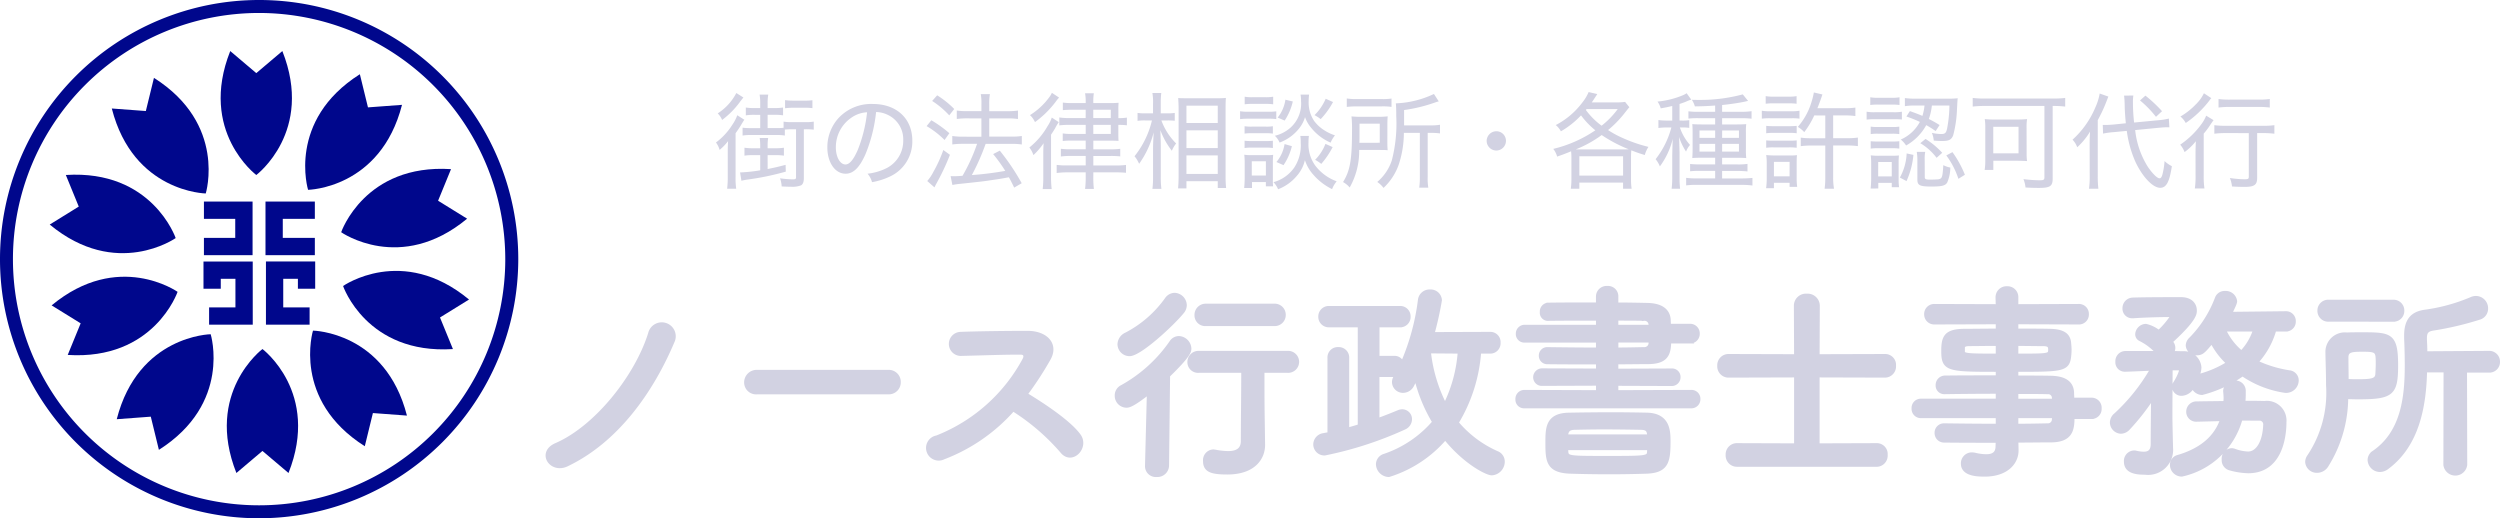 <svg xmlns="http://www.w3.org/2000/svg" width="263.44" height="54.614" viewBox="0 0 263.44 54.614">
  <g id="グループ_1774" data-name="グループ 1774" transform="translate(-1614.386 -11655.387)">
    <path id="パス_2032" data-name="パス 2032" d="M5.1.352C10.318-2.134,14.036-7.3,16.324-12.76a1.272,1.272,0,1,0-2.442-.7C12.43-8.844,8.162-3.542,4-1.738,2.112-.924,3.454,1.122,5.1.352ZM38.984-7.26a1.062,1.062,0,0,0,1.122-1.078,1.067,1.067,0,0,0-1.122-1.1H25.168A1.122,1.122,0,0,0,24-8.316,1.059,1.059,0,0,0,25.168-7.26ZM52.14-5.478a22.887,22.887,0,0,1,5.148,4.422c1.034,1.3,2.684-.418,1.8-1.65C58.08-4.114,55.286-5.962,53.46-7.062A35.206,35.206,0,0,0,55.9-10.8c.858-1.5-.264-2.75-2.244-2.75-2.222,0-5.456.044-7.062.11a1.068,1.068,0,0,0,0,2.134c1.936-.044,4.972-.154,6.358-.132.484,0,.572.352.374.726A17.886,17.886,0,0,1,44.11-2.53a1.135,1.135,0,1,0,.7,2.134A18.585,18.585,0,0,0,52.14-5.478Zm27.5-8.976a.965.965,0,0,0,1.034-.968.97.97,0,0,0-1.034-.99H72.468A.981.981,0,0,0,71.456-15.4a.93.93,0,0,0,1.012.946ZM78.452-4.818c-.022-1.408-.022-3.014-.022-4.708h2.618a.961.961,0,0,0,1.034-.946.965.965,0,0,0-1.034-.968H71.72a.976.976,0,0,0-1.012.99.926.926,0,0,0,1.012.924h4.664c0,2.552-.044,5.258-.044,7.392,0,.968-.682,1.254-1.54,1.254a7.637,7.637,0,0,1-1.386-.154c-.066,0-.132-.022-.176-.022a.936.936,0,0,0-.88,1.034c0,.968.682,1.21,2.354,1.21,2.882,0,3.784-1.628,3.784-2.9V-1.76ZM69.96-15.73a1.131,1.131,0,0,0,.286-.726,1.133,1.133,0,0,0-1.1-1.1,1.06,1.06,0,0,0-.836.484,12.015,12.015,0,0,1-4.268,3.7,1.187,1.187,0,0,0-.7,1.034,1.075,1.075,0,0,0,1.078,1.056C65.494-11.286,68.9-14.432,69.96-15.73ZM66.242.484V.528a.942.942,0,0,0,1.034.924,1.032,1.032,0,0,0,1.1-.968l.11-9.526c2.134-2.068,2.244-2.53,2.244-2.838A1.172,1.172,0,0,0,69.608-13a.96.96,0,0,0-.792.44,15.369,15.369,0,0,1-5.192,4.708,1,1,0,0,0-.572.924,1.056,1.056,0,0,0,1.034,1.078c.242,0,.638-.066,2.354-1.408ZM102.41-11.55a.887.887,0,0,0,.9-.946.876.876,0,0,0-.9-.946l-6.072.022a34.078,34.078,0,0,0,.792-3.564.989.989,0,0,0-1.056-.924A1.028,1.028,0,0,0,95-16.984a24.187,24.187,0,0,1-1.848,6.71.829.829,0,0,0-.858-.638H90.552v-3.41h2.332a.894.894,0,0,0,.946-.924.894.894,0,0,0-.946-.924H85.448a.906.906,0,0,0-.946.924.906.906,0,0,0,.946.924H88.66v10.6c-.418.132-.858.264-1.3.374v-7.59a.9.9,0,0,0-.946-.9.888.888,0,0,0-.946.9v8.052c-.2.044-.374.066-.572.11a1.021,1.021,0,0,0-.924.99.972.972,0,0,0,1.012.968,38.342,38.342,0,0,0,8.4-2.728.99.99,0,0,0,.594-.88.836.836,0,0,0-.814-.858,1.02,1.02,0,0,0-.418.088c-.682.286-1.408.572-2.2.858V-9.086H92.29a1.115,1.115,0,0,0,.286-.044c-.044.088-.11.176-.154.264a.973.973,0,0,0-.154.528.959.959,0,0,0,.99.924,1.1,1.1,0,0,0,.968-.66c.132-.242.242-.484.374-.726a16.587,16.587,0,0,0,1.914,4.664A11.929,11.929,0,0,1,91.278-.594a.955.955,0,0,0-.7.9A1.184,1.184,0,0,0,91.74,1.452a12.816,12.816,0,0,0,5.94-3.916c2.068,2.574,4.378,3.74,4.906,3.74A1.247,1.247,0,0,0,103.752.044a.97.97,0,0,0-.616-.924A11.671,11.671,0,0,1,98.89-4.07a16.644,16.644,0,0,0,2.376-7.48Zm-3.212,0A15.039,15.039,0,0,1,97.658-5.9a16.085,16.085,0,0,1-1.694-5.676Zm24.4,5.764a.75.75,0,0,0,.77-.77.738.738,0,0,0-.77-.77L115.72-7.3v-.858l5.808.022a.727.727,0,0,0,.748-.748.693.693,0,0,0-.748-.7l-5.808.022v-.858c1.1,0,2.178-.022,3.256-.022,1.826,0,2.31-.66,2.31-2.178h2.156a.813.813,0,0,0,.858-.836.813.813,0,0,0-.858-.836h-2.178c0-.2-.022-.4-.022-.572-.044-1.078-.88-1.606-2.288-1.628-1.012-.022-2.112-.044-3.234-.044V-17.4a.889.889,0,0,0-.968-.88.921.921,0,0,0-.99.88v.858c-1.826,0-3.63,0-5.214.022a.729.729,0,0,0-.7.792.655.655,0,0,0,.594.726h.022c1.452-.022,3.388-.022,5.3-.022v.836h-7.678a.733.733,0,0,0-.77.748.7.7,0,0,0,.77.726h7.678v.924c-1.826,0-3.652-.022-5.3-.044h-.022a.681.681,0,0,0-.7.7.681.681,0,0,0,.7.7c1.782.022,3.564.022,5.324.022v.836l-5.852-.022a.746.746,0,0,0-.77.748.712.712,0,0,0,.77.7l5.852-.022V-7.3L106-7.326a.747.747,0,0,0-.726.792.709.709,0,0,0,.726.748ZM118.932,1.1c2.09-.088,2.288-1.078,2.288-3.168,0-1.1-.022-2.794-2.266-2.86-1.034-.022-2.354-.044-3.7-.044-1.606,0-3.256.022-4.488.044-2.31.022-2.332,1.386-2.332,2.948,0,1.892.044,2.992,2.4,3.08,1.364.044,2.75.066,4.18.066C116.292,1.166,117.59,1.144,118.932,1.1Zm.374-15.29H115.72v-.836c1.056,0,2.068,0,2.9.022a.615.615,0,0,1,.682.594Zm0,1.738a.632.632,0,0,1-.682.616c-.946.022-1.914.044-2.9.044v-.924h3.608Zm-.154,9.812H110.44v-.132c.022-.44.22-.726.836-.748.9-.022,1.98-.044,3.08-.044,1.364,0,2.772.022,3.982.044.572.022.77.2.814.726Zm0,1.5c-.022.77-.044.77-4.444.77-4.18,0-4.224,0-4.268-.748v-.264h8.734Zm24,1.518A.978.978,0,0,0,144.1-.682a.946.946,0,0,0-.946-1.034l-6.226.022V-9.042l7.106.022a.978.978,0,0,0,.946-1.056.946.946,0,0,0-.946-1.034l-7.106.022.022-5.3a1.084,1.084,0,0,0-1.166-1.078,1.073,1.073,0,0,0-1.166,1.078l.022,5.3-7.084-.022a.985.985,0,0,0-1.012,1.034.991.991,0,0,0,1.012,1.056l7.084-.022v7.348l-6.2-.022a.985.985,0,0,0-1.012,1.034A.991.991,0,0,0,128.436.374Zm22.638-5.038a.86.86,0,0,0,.858-.924.86.86,0,0,0-.858-.924h-2.024c0-.286-.022-.528-.022-.726-.044-1.1-.88-1.562-2.288-1.584-1.056-.022-2.288-.022-3.586-.022v-.792c4.8,0,5.412-.022,5.566-1.43a6.662,6.662,0,0,0,.044-.682c0-.22-.022-.462-.044-.7-.066-.9-.682-1.3-2.09-1.32-.858-.022-2.134-.022-3.476-.022v-.858l6.534.022a.847.847,0,0,0,.9-.88.847.847,0,0,0-.9-.88l-6.534.022v-.9a.945.945,0,0,0-.99-.99.962.962,0,0,0-1.012.99l.022.9-6.644-.022a.86.86,0,0,0-.9.88.86.86,0,0,0,.9.88l6.644-.022v.858c-1.342,0-2.618.022-3.454.022-2.024,0-2.288.682-2.288,2.134,0,1.958.484,2,5.742,2v.77c-1.958,0-3.938,0-5.5.022a.8.8,0,0,0-.836.814.709.709,0,0,0,.726.748h.022c1.43-.022,3.52-.044,5.588-.044V-6.4h-8.1a.773.773,0,0,0-.77.814.78.78,0,0,0,.77.836h8.1v.99c-1.98,0-3.96-.022-5.588-.044h-.022a.79.79,0,0,0-.836.814.8.8,0,0,0,.836.814c1.76.022,3.7.022,5.61.022l-.022.572c0,.814-.528,1.034-1.188,1.034A5.3,5.3,0,0,1,153.516-.7a1.7,1.7,0,0,0-.33-.044.953.953,0,0,0-.968.99c0,1.144,1.606,1.166,2.31,1.166,2.244,0,3.366-1.232,3.366-2.552v-.022l-.022-1.012c1.254,0,2.464-.022,3.608-.022,2.156,0,2.31-1.166,2.31-2.464Zm-7.92-7.7c1.144,0,2.178.022,2.816.022.616,0,.726.2.726.55,0,.638-.066.638-3.542.638Zm3.96,5.962h-3.96v-.9c1.232,0,2.354,0,3.256.022a.6.6,0,0,1,.682.594Zm-5.94-4.752c-3.124,0-3.652-.022-3.652-.4v-.484c.044-.2.22-.308.682-.308.682,0,1.782-.022,2.97-.022Zm5.94,6.4c0,.11-.022.22-.022.33a.619.619,0,0,1-.682.616c-1.012.022-2.112.044-3.256.044v-.99Zm24.42-9.13a.836.836,0,0,0,.858-.88.83.83,0,0,0-.858-.858l-5.874.066c.55-1.1.55-1.232.55-1.32a1.007,1.007,0,0,0-1.078-.88.868.868,0,0,0-.858.55,12.3,12.3,0,0,1-2.75,4.312.982.982,0,0,0-.33.682.912.912,0,0,0,.968.836c.506,0,.7-.176,1.584-1.254A8.08,8.08,0,0,0,180.2-10.34,11.035,11.035,0,0,1,177.1-9l-.2.066a2.134,2.134,0,0,0,.264-.968,1.636,1.636,0,0,0-1.716-1.5c-.352,0-.77-.022-1.21-.022a.9.9,0,0,0,.176-.528.853.853,0,0,0-.22-.572c-.022-.022-.044-.066-.066-.088,2.552-2.332,2.552-2.948,2.552-3.278,0-.682-.506-1.21-1.452-1.21-1.518,0-3.63,0-5.06.044a.912.912,0,0,0-.924.924.813.813,0,0,0,.836.858h.088c1.21-.088,2.948-.132,4.026-.132.066,0,.11.022.11.088a8.585,8.585,0,0,1-1.43,1.694,3.5,3.5,0,0,0-1.364-.66.954.954,0,0,0-.924.88.575.575,0,0,0,.352.55,6.087,6.087,0,0,1,1.848,1.43h-3.454a.868.868,0,0,0-.836.924.791.791,0,0,0,.792.858c.418,0,2.662-.11,2.9-.11a20.171,20.171,0,0,1-3.85,4.84,1.063,1.063,0,0,0-.418.814,1,1,0,0,0,.968.99,1.073,1.073,0,0,0,.748-.352A23.254,23.254,0,0,0,172.26-6.82c-.022,1.826-.044,4.07-.044,5.06-.022.748-.418.946-.946.946a3.782,3.782,0,0,1-.814-.11.609.609,0,0,0-.2-.022.906.906,0,0,0-.858.99c0,1.1,1.254,1.166,2.024,1.166a2.435,2.435,0,0,0,2.75-2.64v-.11c-.022-.77-.066-2.772-.066-3.124,0-1.188.022-4.95.022-4.95V-9.79h.748c.264.022.352.088.352.2a5.634,5.634,0,0,1-.638,1.342.838.838,0,0,0-.132.418.8.8,0,0,0,.858.726,1.378,1.378,0,0,0,1.144-.836,1.042,1.042,0,0,0,.968.748,12.821,12.821,0,0,0,4.268-1.98,10.666,10.666,0,0,0,4.51,1.76,1.131,1.131,0,0,0,1.21-1.1.871.871,0,0,0-.792-.88,12.717,12.717,0,0,1-3.476-1.056,8.334,8.334,0,0,0,1.914-3.432Zm-2.838,9.394a.592.592,0,0,1,.66.66c-.066,1.738-.748,2.992-1.8,2.992a4.528,4.528,0,0,1-1.408-.286.975.975,0,0,0-.33-.066A.909.909,0,0,0,179.7-.176a.9.9,0,0,0,.638.924,7.769,7.769,0,0,0,1.958.308c3.762,0,3.828-4.466,3.828-5.214a1.871,1.871,0,0,0-2.112-2c-.726-.022-1.474-.022-2.222-.022a10.335,10.335,0,0,0,.044-1.188.887.887,0,0,0-.946-.946.961.961,0,0,0-1.034.858v.066c.022.264.044.506.044.726,0,.176-.022.352-.022.506-1.012.022-2.024.022-2.97.044a.884.884,0,0,0-.946.88.85.85,0,0,0,.924.858h.044l2.618-.066q-.957,2.871-4.62,3.96a.868.868,0,0,0-.682.858A1.051,1.051,0,0,0,175.3,1.408a8.256,8.256,0,0,0,6.2-5.9Zm-.4-9.394a6.063,6.063,0,0,1-1.43,2.42,6.689,6.689,0,0,1-1.848-2.42Zm14.564-1.034a.929.929,0,0,0,.968-.946.934.934,0,0,0-.968-.968h-6.8a.935.935,0,0,0-.99.946.94.94,0,0,0,.99.968ZM203.06.374a1.065,1.065,0,0,0,2.112,0l-.022-9.922h2.486a.923.923,0,0,0,.99-.946.935.935,0,0,0-.99-.946l-6.666.044c0-.506-.022-.99-.044-1.452v-.132c0-.572.154-.88.814-.99a32.677,32.677,0,0,0,4.884-1.144,1.007,1.007,0,0,0,.748-.99,1.1,1.1,0,0,0-1.056-1.122,1.149,1.149,0,0,0-.462.088,18.981,18.981,0,0,1-4.95,1.364c-1.43.2-1.98,1.034-1.98,2.53v.264c.044.946.066,1.936.066,2.926,0,3.5-.484,7.084-3.476,9.13a.953.953,0,0,0-.44.77,1.114,1.114,0,0,0,1.1,1.078,1.289,1.289,0,0,0,.77-.286c3.19-2.376,3.916-6.446,4-10.208h2.134ZM192.632-6.754c.4,0,.792.022,1.21.022,3.608,0,4.048-.374,4.048-3.388,0-3.256-.638-3.278-3.674-3.278-.506,0-1.012,0-1.518.022a1.853,1.853,0,0,0-2.068,1.914v.044c.022,1.144.066,2.288.066,3.41a12.031,12.031,0,0,1-1.98,7.458,1.055,1.055,0,0,0-.22.616,1.023,1.023,0,0,0,1.056.946,1.193,1.193,0,0,0,.99-.55A13.593,13.593,0,0,0,192.632-6.754Zm.044-1.716c0-.836-.022-1.672-.022-2.486,0-.77.594-.792,1.738-.792,1.474,0,1.54.132,1.54,1.386,0,.44-.022.88-.044,1.21-.066.66-.7.7-2.178.7C193.38-8.448,193.028-8.47,192.676-8.47Z" transform="translate(1669 11704)" fill="#d2d2e2" stroke="#d2d2e2" stroke-width="0.4"/>
    <path id="パス_2033" data-name="パス 2033" d="M8.712-5.412v5.06c0,.176-.066.22-.352.22a10.131,10.131,0,0,1-1.331-.11A3.049,3.049,0,0,1,7.2.616c.44.022.781.033,1.012.033A2.616,2.616,0,0,0,9.229.506c.209-.11.308-.363.308-.781V-5.412H9.68a7.044,7.044,0,0,1,.9.044v-.847a4.759,4.759,0,0,1-.891.055h-1.4A4.831,4.831,0,0,1,7.4-6.215v.649a6.607,6.607,0,0,1-.781.033h-.9v-1.4h.693a5.689,5.689,0,0,1,.935.055V-7.7a5.45,5.45,0,0,1-.935.055H5.72v-.539a5.038,5.038,0,0,1,.066-.88H4.873a5.269,5.269,0,0,1,.066.869v.55H4.367A5.435,5.435,0,0,1,3.421-7.7v.825a5.671,5.671,0,0,1,.946-.055h.572v1.4H4.015a7.608,7.608,0,0,1-.935-.044v.825a5.833,5.833,0,0,1,.946-.055H6.633a5.345,5.345,0,0,1,.9.055v-.627a7.64,7.64,0,0,1,.77-.033ZM4.939-2.684v1.6a16.713,16.713,0,0,1-2.024.22h-.1l.143.88A5.565,5.565,0,0,1,3.542-.1,28.868,28.868,0,0,0,7.634-.946l-.022-.715c-.869.231-1.232.308-1.892.44V-2.684H6.5a5.771,5.771,0,0,1,.935.055v-.836A5.529,5.529,0,0,1,6.5-3.41H5.72v-.209a5.091,5.091,0,0,1,.055-.869H4.884a5.5,5.5,0,0,1,.055.869v.209H4.224a5.513,5.513,0,0,1-.946-.055v.836a5.833,5.833,0,0,1,.946-.055ZM2.42-9.229A5.63,5.63,0,0,1,.462-7.084a2.185,2.185,0,0,1,.462.693A8.982,8.982,0,0,0,2.86-8.371c.132-.165.176-.231.308-.385ZM7.557-7.623a6.49,6.49,0,0,1,.825-.055h1.21a5.758,5.758,0,0,1,.847.044V-8.47a5.319,5.319,0,0,1-.836.044H8.382a5.969,5.969,0,0,1-.825-.055ZM1.518-.44a9.833,9.833,0,0,1-.066,1.3h.957A7.685,7.685,0,0,1,2.343-.418V-4.994c.3-.418.374-.539.506-.748.242-.407.385-.638.418-.671l-.748-.473a4.147,4.147,0,0,1-.517,1A6.927,6.927,0,0,1,.275-4.015a2.355,2.355,0,0,1,.385.781,5.825,5.825,0,0,0,.891-.924c-.033.649-.033.781-.033,1.243ZM16.247-.726a2.158,2.158,0,0,1,.473.891,7.273,7.273,0,0,0,1.837-.572,4.059,4.059,0,0,0,2.409-3.806c0-2.321-1.661-3.861-4.158-3.861a4.7,4.7,0,0,0-3.619,1.485,4.579,4.579,0,0,0-1.177,3.08c0,1.606.814,2.783,1.925,2.783.825,0,1.485-.66,2.112-2.1a15.988,15.988,0,0,0,1.1-4.4,2.9,2.9,0,0,1,1.232.3,2.841,2.841,0,0,1,1.628,2.673A3.231,3.231,0,0,1,18.271-1.32,6.015,6.015,0,0,1,16.247-.726ZM16.2-7.2a15.02,15.02,0,0,1-.979,3.96c-.451,1.034-.869,1.54-1.3,1.54-.572,0-1.012-.792-1.012-1.793a3.754,3.754,0,0,1,1.716-3.19A3.111,3.111,0,0,1,16.2-7.2Zm12.045.649v1.925H26.3A7.667,7.667,0,0,1,25.179-4.7v.891a8.152,8.152,0,0,1,1.111-.066h1.5A18.567,18.567,0,0,1,26.257-.506c-.462.033-.7.044-.891.044-.121,0-.209,0-.363-.011l.187.935a6.852,6.852,0,0,1,.825-.121c2.464-.264,2.464-.264,3.256-.385.913-.132,1.111-.165,1.87-.308.165.286.275.506.561,1.089l.792-.462a23.869,23.869,0,0,0-2.31-3.432l-.7.363a16.208,16.208,0,0,1,1.276,1.771,34.365,34.365,0,0,1-3.52.44,23.423,23.423,0,0,0,1.452-3.289H31.46a7.155,7.155,0,0,1,1.045.066V-4.7a6.746,6.746,0,0,1-1.045.066H29.073V-6.556h2A6.635,6.635,0,0,1,32.1-6.49v-.891a6.892,6.892,0,0,1-1.034.066H29.073V-8a6.246,6.246,0,0,1,.066-1.111h-.957A5.552,5.552,0,0,1,28.248-8v.682H26.763a7.1,7.1,0,0,1-1.111-.066v.891a7.981,7.981,0,0,1,1.1-.066ZM23.056-8.393a9.035,9.035,0,0,1,1.8,1.518l.528-.671a9.791,9.791,0,0,0-1.8-1.441Zm-.583,2.651a9.393,9.393,0,0,1,1.892,1.463l.506-.715a12.764,12.764,0,0,0-1.9-1.364Zm1.76,2.519A13.984,13.984,0,0,1,23.2-.946a4.718,4.718,0,0,1-.66.99L23.3.715c.121-.253.165-.33.231-.451a23.99,23.99,0,0,0,1.4-2.981Zm15-3.366H37.6a6.918,6.918,0,0,1-1.144-.066v.836a9.024,9.024,0,0,1,1.122-.055h1.661v.957H37.862a6.025,6.025,0,0,1-1.045-.055v.8a7.882,7.882,0,0,1,1.045-.044h1.375V-3.3H37.653a6.7,6.7,0,0,1-1.034-.055v.814A8.591,8.591,0,0,1,37.653-2.6h1.584v1H37.3a7.626,7.626,0,0,1-1.122-.055V-.8A8.674,8.674,0,0,1,37.4-.869h1.837v.418A9.606,9.606,0,0,1,39.171.88H40.1A10.02,10.02,0,0,1,40.04-.462V-.869h2.211a11.785,11.785,0,0,1,1.232.044V-1.65a7.7,7.7,0,0,1-1.133.055H40.04v-1h1.782a8.986,8.986,0,0,1,1.056.044v-.8a7.122,7.122,0,0,1-1.045.055H40.04v-.913h1.7c.407,0,.7.011.957.022-.011-.165-.022-.308-.022-.715v-.968h.066a6.292,6.292,0,0,1,.836.044v-.814a4.692,4.692,0,0,1-.836.055H42.68v-.847a7.223,7.223,0,0,1,.022-.77,9.49,9.49,0,0,1-.979.033H40.04v-.066a5.334,5.334,0,0,1,.055-.968h-.924a5.193,5.193,0,0,1,.066.968v.066H37.862a6.442,6.442,0,0,1-1.034-.055v.8c.242-.022.594-.044,1-.044h1.408Zm.8,0v-.88h1.848v.88Zm0,.715h1.848v.957H40.04ZM35.673-9.251a2.1,2.1,0,0,1-.264.451,7.3,7.3,0,0,1-2.046,1.9,2.186,2.186,0,0,1,.528.737,10.216,10.216,0,0,0,2.167-2.123,4.136,4.136,0,0,1,.374-.462ZM35.585-4.84c.165-.242.352-.539.429-.671A5.106,5.106,0,0,1,36.4-6.16l-.737-.484a3.443,3.443,0,0,1-.429.88A7.947,7.947,0,0,1,33.3-3.487a2.669,2.669,0,0,1,.429.8A7.408,7.408,0,0,0,34.8-3.938c-.033.671-.033.792-.033,1.3V-.473A10.747,10.747,0,0,1,34.705.891h.946a10.823,10.823,0,0,1-.066-1.375Zm12.32-1.5a7.1,7.1,0,0,1,.715.033v-.825a4.432,4.432,0,0,1-.715.044h-.759V-8.1A8.972,8.972,0,0,1,47.2-9.229h-.935A5.41,5.41,0,0,1,46.332-8.1v1.012H45.5a4.852,4.852,0,0,1-.8-.044v.836a5.047,5.047,0,0,1,.792-.044h.726a9.529,9.529,0,0,1-1.837,3.773,3.06,3.06,0,0,1,.484.8A9.9,9.9,0,0,0,46.4-5.082c-.055,1.045-.066,1.342-.066,1.782V-.429a9.832,9.832,0,0,1-.066,1.3h.946a9.606,9.606,0,0,1-.066-1.3v-3.2c0-.341-.011-.748-.044-1.694a7.954,7.954,0,0,0,1.21,2.178,3.33,3.33,0,0,1,.451-.77,6.648,6.648,0,0,1-1.551-2.42ZM49.852.825V.066h3.3V.781h.88a12.662,12.662,0,0,1-.055-1.342V-7.612c0-.55.011-.847.033-1.1a7.745,7.745,0,0,1-.869.033H49.874c-.5,0-.616,0-.891-.022.033.506.044.814.044,1.177V-.55c0,.561-.022.979-.055,1.375Zm0-8.723h3.3v1.826h-3.3Zm0,2.6h3.3v1.87h-3.3Zm0,2.64h3.3V-.7h-3.3ZM55.99-8.041a5.913,5.913,0,0,1,.825-.044h1.353a5.913,5.913,0,0,1,.825.044v-.8a4.277,4.277,0,0,1-.825.055H56.815a4.14,4.14,0,0,1-.825-.055Zm-.484,1.562a6.9,6.9,0,0,1,.88-.044H58.52a5.3,5.3,0,0,1,.8.044V-7.3a5.7,5.7,0,0,1-.88.044H56.386a4.7,4.7,0,0,1-.88-.055Zm.473,1.529a4.3,4.3,0,0,1,.737-.044h1.529a4.179,4.179,0,0,1,.715.044v-.781a3.716,3.716,0,0,1-.715.044H56.716a4.22,4.22,0,0,1-.737-.044Zm0,1.518a4.24,4.24,0,0,1,.726-.044h1.529a4.079,4.079,0,0,1,.726.044V-4.2a5.608,5.608,0,0,1-.715.033H56.716a6.266,6.266,0,0,1-.737-.033ZM56.76.781V.154h1.463V.605h.759a6.648,6.648,0,0,1-.022-.726v-1.76a7.733,7.733,0,0,1,.033-.836,3.426,3.426,0,0,1-.671.033H56.661a3.941,3.941,0,0,1-.715-.044,7.428,7.428,0,0,1,.044.891V-.3c0,.341-.022.759-.055,1.078Zm-.022-2.816h1.485v1.5H56.738Zm3.542-6.49a3.87,3.87,0,0,1-.814,1.881l.737.319a6.084,6.084,0,0,0,.858-2.013Zm4.246-.1A5.288,5.288,0,0,1,63.349-6.9,4.608,4.608,0,0,1,64-6.479a8.358,8.358,0,0,0,1.3-1.8ZM60.192-3.85a3.834,3.834,0,0,1-.858,1.892l.748.33a5.993,5.993,0,0,0,.88-2ZM64.5-3.872a4.891,4.891,0,0,1-1.089,1.683,3.9,3.9,0,0,1,.649.429,8.972,8.972,0,0,0,1.2-1.771ZM61.875-9.064a3.54,3.54,0,0,1,.055.693,3.392,3.392,0,0,1-1.122,2.8,3.822,3.822,0,0,1-1.639.847,2.127,2.127,0,0,1,.5.715A4.675,4.675,0,0,0,61.71-5.478a3.442,3.442,0,0,0,.638-1.21,3.541,3.541,0,0,0,.638,1.111A5.383,5.383,0,0,0,65.043-4a3.326,3.326,0,0,1,.462-.77,4.491,4.491,0,0,1-1.1-.517,3.95,3.95,0,0,1-1.089-.99,3.479,3.479,0,0,1-.583-2.112,5.008,5.008,0,0,1,.044-.671Zm-.022,4.356a4.974,4.974,0,0,1,.044.748,4.244,4.244,0,0,1-.693,2.6A3.944,3.944,0,0,1,59.026.165a2.5,2.5,0,0,1,.484.748A4.843,4.843,0,0,0,61.5-.517a3.748,3.748,0,0,0,.836-1.639,4.292,4.292,0,0,0,.891,1.54A6.308,6.308,0,0,0,65.2.9a2.969,2.969,0,0,1,.484-.825,4.943,4.943,0,0,1-2.244-1.639,3.818,3.818,0,0,1-.726-2.464,4.351,4.351,0,0,1,.044-.682Zm12.595-.319v4.62A7.754,7.754,0,0,1,74.382.748h.957A6.288,6.288,0,0,1,75.273-.4V-5.027h.319a6.451,6.451,0,0,1,.979.055v-.913a5.41,5.41,0,0,1-1.034.066h-2.75V-7.436a16.079,16.079,0,0,0,3.19-.77c.22-.077.3-.1.462-.143l-.506-.781a10.229,10.229,0,0,1-4.015.99c.033.352.044.693.044,1.364a15.445,15.445,0,0,1-.473,4.664A5.07,5.07,0,0,1,69.96.143a2.735,2.735,0,0,1,.66.627,6.17,6.17,0,0,0,1.606-2.464,10.81,10.81,0,0,0,.539-3.333Zm-7.7-2.739A9.288,9.288,0,0,1,67.8-7.821h2.618a6.184,6.184,0,0,1,1.045.055v-.88a6.311,6.311,0,0,1-1.078.055H67.848a6.041,6.041,0,0,1-1.1-.066ZM71.027-5.9c0-.352.011-.638.033-.869A9.228,9.228,0,0,1,70-6.721H68.4a11.361,11.361,0,0,1-1.155-.044A12.31,12.31,0,0,1,67.3-5.291c0,3.091-.2,4.246-.946,5.445a2.408,2.408,0,0,1,.7.572,7.773,7.773,0,0,0,1-3.96h1.98l.473.011h.242c.055,0,.132.011.308.022-.022-.275-.033-.429-.033-.825ZM68.079-3.982c.011-.319.011-.418.011-.946V-6h2.134v2.013ZM82.511-5.2A1.028,1.028,0,0,0,81.488-4.18a1.026,1.026,0,0,0,1.023,1.012,1.026,1.026,0,0,0,1.012-1.023A1.009,1.009,0,0,0,82.511-5.2ZM90.42-.154A7.449,7.449,0,0,1,90.354.858h.9V.209h4.609V.858h.9A7.106,7.106,0,0,1,96.7-.154V-2.409c0-.308.011-.528.033-.781.473.187.7.275,1.419.495a2.986,2.986,0,0,1,.385-.858A15.379,15.379,0,0,1,95.8-4.5a10.15,10.15,0,0,1-1.518-.825,11.423,11.423,0,0,0,1.738-1.782c.341-.429.352-.451.506-.627l-.451-.561a6.39,6.39,0,0,1-1.012.055h-2.5c.209-.3.209-.308.583-.88l-.913-.209a4.714,4.714,0,0,1-.671,1.111A8.246,8.246,0,0,1,88.77-5.852a2.12,2.12,0,0,1,.539.66,9.072,9.072,0,0,0,2.123-1.683A8.58,8.58,0,0,0,92.939-5.3a13.424,13.424,0,0,1-4.433,1.958,2.178,2.178,0,0,1,.407.814c.66-.231.858-.308,1.474-.561.022.253.033.418.033.682Zm1.6-7.381h3.278A8.888,8.888,0,0,1,93.6-5.786a7.665,7.665,0,0,1-1.661-1.661ZM91.2-3.289h-.319A12.262,12.262,0,0,0,93.61-4.8a14.886,14.886,0,0,0,2.849,1.5c-.209.011-.319.011-.539.011Zm.055.726h4.609V-.528H91.256Zm9.79-3.762h-.6a6.752,6.752,0,0,1-.858-.055v.836a6.811,6.811,0,0,1,.836-.055h.528a9.18,9.18,0,0,1-1.661,3.344,2.72,2.72,0,0,1,.451.759A8.121,8.121,0,0,0,101.1-4.411c-.022.264-.033.825-.055,1.7v2.3A10.473,10.473,0,0,1,100.98.858h.891a10.256,10.256,0,0,1-.055-1.265V-2.97c0-.066-.011-.209-.011-.418,0-.077-.011-.22-.011-.418-.011-.319-.011-.44-.033-.792a6.438,6.438,0,0,0,.737,1.54,2.449,2.449,0,0,1,.418-.7A5.314,5.314,0,0,1,101.849-5.6h.253a4.729,4.729,0,0,1,.737.044v-.814a4.322,4.322,0,0,1-.726.044h-.3V-8.074c.231-.077.418-.143.649-.231a5.156,5.156,0,0,1,.583-.231l-.484-.671a2.426,2.426,0,0,1-.385.209,9.171,9.171,0,0,1-2.684.671,2.381,2.381,0,0,1,.341.715c.539-.1.737-.132,1.21-.253Zm4.521-.924h-1.782a6.963,6.963,0,0,1-1.034-.055v.77a8.432,8.432,0,0,1,1.045-.044h1.771v.66h-1.386c-.462,0-.737-.011-1.023-.033.022.253.033.484.033.924v1.606c0,.44-.011.726-.033,1.045.209-.022.506-.033.968-.033h1.441v.7h-1.584a8.407,8.407,0,0,1-1.056-.044v.77a8.986,8.986,0,0,1,1.056-.044h1.584v.792h-1.9a7.671,7.671,0,0,1-1.155-.055V.506a7.838,7.838,0,0,1,1.166-.055h4.642a8.518,8.518,0,0,1,1.177.066v-.8a10.806,10.806,0,0,1-1.155.055H106.3v-.792h1.573a10.8,10.8,0,0,1,1.1.055V-1.76a6.615,6.615,0,0,1-1.1.055H106.3v-.7h1.562c.473,0,.715.011.979.033a8.214,8.214,0,0,1-.033-1.034V-5.038a6.416,6.416,0,0,1,.033-.913c-.286.022-.561.033-1.023.033H106.3v-.66h2.079a9.1,9.1,0,0,1,1.023.055v-.792a7.324,7.324,0,0,1-1.078.066H106.3v-.715c.869-.088,1.738-.22,2.321-.341.341-.077.341-.077.418-.088l-.561-.693a17.226,17.226,0,0,1-4.675.583c-.154,0-.385,0-.693-.011a2.49,2.49,0,0,1,.319.693c.9-.011,1.32-.033,2.134-.088Zm0,1.969V-4.5h-1.65V-5.28Zm.737,0h1.771V-4.5H106.3Zm-.737,1.408v.814h-1.65v-.814Zm.737,0h1.771v.814H106.3Zm10.868-2.992v2.4h-1.54a6.649,6.649,0,0,1-1.045-.066v.9a9.164,9.164,0,0,1,1.144-.066h1.441V-.385A8.765,8.765,0,0,1,117.1.858h.99A7.1,7.1,0,0,1,118-.385V-3.7h1.474a8.383,8.383,0,0,1,1.133.066v-.9a7.834,7.834,0,0,1-1.133.066H118v-2.4h1.221a7.564,7.564,0,0,1,1.122.066v-.891a7.834,7.834,0,0,1-1.133.066h-2.871c.165-.4.44-1.155.528-1.452l-.9-.209a7.333,7.333,0,0,1-.264,1.056,6.973,6.973,0,0,1-1.43,2.574,2.775,2.775,0,0,1,.682.55,9.093,9.093,0,0,0,1.056-1.76ZM110.891-8.1a6.326,6.326,0,0,1,.858-.044h1.54a6.756,6.756,0,0,1,.858.044v-.8a4.8,4.8,0,0,1-.858.055h-1.54a4.73,4.73,0,0,1-.858-.055Zm-.407,1.573a6.368,6.368,0,0,1,.88-.044h2.288a4.853,4.853,0,0,1,.8.044v-.836a4.355,4.355,0,0,1-.88.055h-2.211a4.7,4.7,0,0,1-.88-.055Zm.462,1.54a4.917,4.917,0,0,1,.77-.044H113.4a4.853,4.853,0,0,1,.759.044v-.781a6.7,6.7,0,0,1-.759.033h-1.683a6.782,6.782,0,0,1-.77-.033Zm0,1.529a4.828,4.828,0,0,1,.77-.044h1.672a5.007,5.007,0,0,1,.77.044v-.781a6.434,6.434,0,0,1-.759.033h-1.683a6.782,6.782,0,0,1-.77-.033ZM111.76.8V.231h1.65V.66h.8a6.552,6.552,0,0,1-.055-.913V-1.837c0-.374.011-.616.033-.847a4.7,4.7,0,0,1-.8.033h-1.562a7.479,7.479,0,0,1-.88-.044,5.9,5.9,0,0,1,.055.913V-.264A7.48,7.48,0,0,1,110.935.8Zm0-2.772h1.65V-.451h-1.65Zm13.959-4.785a14.3,14.3,0,0,1,1.419.572,4.182,4.182,0,0,1-2.013,1.859,2.572,2.572,0,0,1,.561.627,5.421,5.421,0,0,0,2.123-2.145,9.218,9.218,0,0,1,.99.627l.418-.638c-.539-.33-.748-.44-1.133-.638a6.078,6.078,0,0,0,.319-1.419h1.848a13.5,13.5,0,0,1-.242,2.42c-.1.473-.22.583-.616.583a4.428,4.428,0,0,1-.99-.121,2.671,2.671,0,0,1,.2.814c.253.022.6.044.869.044.737,0,.99-.132,1.177-.6a12.448,12.448,0,0,0,.4-2.739c.055-1.012.055-1.012.077-1.166a8.811,8.811,0,0,1-1.034.044h-3.4a7.626,7.626,0,0,1-1.133-.066v.858a5.883,5.883,0,0,1,1.122-.066h.946a5.5,5.5,0,0,1-.22,1.089c-.418-.176-.671-.275-1.32-.506Zm-3.806-1.21a5.715,5.715,0,0,1,.825-.044h1.43a6.119,6.119,0,0,1,.825.044v-.814a4.208,4.208,0,0,1-.825.055h-1.43a4.14,4.14,0,0,1-.825-.055Zm-.385,1.54a6.68,6.68,0,0,1,.88-.044h2.035c.363,0,.55.011.8.033V-7.26a4.288,4.288,0,0,1-.88.055h-1.958a4.559,4.559,0,0,1-.88-.055Zm.429,1.529a4.3,4.3,0,0,1,.737-.044h1.562a4.521,4.521,0,0,1,.715.044v-.792a3.865,3.865,0,0,1-.715.044h-1.562a4.22,4.22,0,0,1-.737-.044Zm0,1.529a4.322,4.322,0,0,1,.726-.044h1.562a4.406,4.406,0,0,1,.726.044v-.781a5.608,5.608,0,0,1-.715.033h-1.562a6.266,6.266,0,0,1-.737-.033Zm.8,4.2V.242h1.419V.693h.77A6.243,6.243,0,0,1,124.9-.2V-1.815a7.322,7.322,0,0,1,.033-.836,6.322,6.322,0,0,1-.792.033h-1.287a6.242,6.242,0,0,1-.891-.044,7.429,7.429,0,0,1,.044.891v1.54c0,.374-.022.715-.055,1.067Zm-.011-2.794h1.43V-.44h-1.43Zm3-.9a5.73,5.73,0,0,1-.715,2.541l.7.374a8.488,8.488,0,0,0,.726-2.761Zm1.9.638a3.9,3.9,0,0,1,.055-.8h-.891a5.269,5.269,0,0,1,.066.869V-.1c0,.6.253.726,1.5.726,1.1,0,1.463-.1,1.65-.44a3.99,3.99,0,0,0,.319-1.562,2.546,2.546,0,0,1-.737-.253c-.022.352-.044.66-.077.9-.066.44-.143.539-.451.594-.1.011-.605.033-.825.033-.506,0-.6-.044-.6-.286Zm2.277-.429A8.649,8.649,0,0,1,131.2-.187l.682-.429A10.918,10.918,0,0,0,130.57-3Zm-2.739-1.287a5.976,5.976,0,0,1,1.716,1.54l.594-.528a8.53,8.53,0,0,0-1.76-1.463Zm13.079-3.927V-.341c0,.253-.088.308-.495.308a15.4,15.4,0,0,1-1.716-.121,3.132,3.132,0,0,1,.22.88c.55.033.99.044,1.386.044,1.2,0,1.474-.176,1.474-.979V-7.865h.143a9.72,9.72,0,0,1,1.177.066v-.913a9.646,9.646,0,0,1-1.21.066h-7.326a9.166,9.166,0,0,1-1.21-.066V-7.8a10.292,10.292,0,0,1,1.21-.066Zm-1.881,2.321a5.222,5.222,0,0,1,.055-.935,9.141,9.141,0,0,1-1.045.044H135a8.49,8.49,0,0,1-1.023-.044,6.024,6.024,0,0,1,.055.979v3.476a6.453,6.453,0,0,1-.066.9h.913V-2.09h2.607c.308,0,.737.022.946.033a5.884,5.884,0,0,1-.044-.836Zm-3.509-.121h2.662v2.794h-2.662Zm17.446.1c.374-.033.682-.055.891-.055.022,0,.088,0,.22.011l-.055-.924a6.612,6.612,0,0,1-1.133.176l-2.53.242a19.671,19.671,0,0,1-.121-2.1,4.614,4.614,0,0,1,.044-.748l-.979.011a9.779,9.779,0,0,1,.066,1.1c.011.506.055,1.188.121,1.815l-1.3.132c-.341.033-.649.044-.88.044h-.253l.033.913a8.017,8.017,0,0,1,1.1-.154l1.4-.132a11.879,11.879,0,0,0,.913,3.267C150.6-.385,151.69.759,152.46.759c.649,0,.979-.605,1.232-2.277a3.308,3.308,0,0,1-.77-.539,7.807,7.807,0,0,1-.231,1.441c-.088.275-.165.374-.3.374-.253,0-.792-.55-1.265-1.265a9.087,9.087,0,0,1-1.3-3.817ZM145.035-.484a8.615,8.615,0,0,1-.077,1.342h.99a11.471,11.471,0,0,1-.066-1.32V-6.369a16.249,16.249,0,0,0,.968-2.1L147-8.855l-.913-.319a5.975,5.975,0,0,1-.462,1.474,9.545,9.545,0,0,1-2.4,3.388,2.245,2.245,0,0,1,.495.8,7.507,7.507,0,0,0,1.353-1.65c-.033.418-.044.825-.044,1.331Zm5.3-7.964a11.239,11.239,0,0,1,1.683,1.727l.638-.594a14.463,14.463,0,0,0-1.749-1.639ZM161.8-5.005v4.6c0,.22-.077.264-.462.264a10.751,10.751,0,0,1-1.529-.132,3.306,3.306,0,0,1,.22.891c.473.033.924.044,1.32.044,1.045,0,1.331-.209,1.331-.968v-4.7h.583a8.96,8.96,0,0,1,1.232.066v-.9a8.292,8.292,0,0,1-1.243.066h-3.828a9.1,9.1,0,0,1-1.254-.066v.9a9.1,9.1,0,0,1,1.254-.066Zm-4.73-4.2a4.091,4.091,0,0,1-.869,1.188,7.3,7.3,0,0,1-1.606,1.265,2.3,2.3,0,0,1,.561.682,10.846,10.846,0,0,0,2.508-2.387,1.526,1.526,0,0,1,.187-.231Zm1.54,1.507a9.214,9.214,0,0,1,1.177-.066h3.069a9.1,9.1,0,0,1,1.155.066v-.9a8.236,8.236,0,0,1-1.166.066h-3.058a8.089,8.089,0,0,1-1.177-.066Zm-2.42,7.172a8.68,8.68,0,0,1-.077,1.353h1.012a8.682,8.682,0,0,1-.077-1.353V-4.95a7.692,7.692,0,0,0,.7-.935c.176-.264.231-.341.341-.484l-.781-.473a3.977,3.977,0,0,1-.55.957,8.979,8.979,0,0,1-2.189,2.1,2.576,2.576,0,0,1,.462.781,6.192,6.192,0,0,0,1.188-1.144c-.022.572-.033.88-.033,1.309Z" transform="translate(1689.556 11674.418)" fill="#d2d2e2"/>
    <g id="グループ_1772" data-name="グループ 1772" transform="translate(1459.99 11407.093)">
      <path id="パス_71" data-name="パス 71" d="M181.7,302.908A27.307,27.307,0,1,1,209.01,275.6,27.337,27.337,0,0,1,181.7,302.908Zm0-53.247a25.94,25.94,0,1,0,25.94,25.94A25.969,25.969,0,0,0,181.7,249.661Z" transform="translate(0 0)" fill="#00078c"/>
      <path id="パス_72" data-name="パス 72" d="M186.421,254.2l-2.746,2.325v0L180.93,254.2c-3.365,8.48,2.746,13.063,2.746,13.063v0C183.681,267.257,189.784,262.675,186.421,254.2Z" transform="translate(-2.272 -0.526)" fill="#00078c"/>
      <path id="パス_73" data-name="パス 73" d="M171.77,257.3l-.855,3.495,0,0-3.587-.267c2.262,8.838,9.9,8.954,9.9,8.954l0,0C177.23,269.472,179.473,262.177,171.77,257.3Z" transform="translate(-1.151 -0.801)" fill="#00078c"/>
      <path id="パス_74" data-name="パス 74" d="M161.845,268.531l1.362,3.33h0l-3.059,1.893c7.025,5.82,13.272,1.425,13.272,1.425h0C173.417,275.171,170.944,267.951,161.845,268.531Z" transform="translate(-0.512 -1.798)" fill="#00078c"/>
      <path id="パス_75" data-name="パス 75" d="M160.367,283.322l3.059,1.892h0l-1.363,3.33c9.105.58,11.576-6.648,11.576-6.648l0,0C173.633,281.892,167.388,277.5,160.367,283.322Z" transform="translate(-0.531 -2.849)" fill="#00078c"/>
      <path id="パス_76" data-name="パス 76" d="M167.9,295.909l3.588-.267,0,0,.854,3.495c7.707-4.883,5.457-12.182,5.457-12.182l0,0C177.795,286.955,170.164,287.075,167.9,295.909Z" transform="translate(-1.202 -3.441)" fill="#00078c"/>
      <path id="パス_77" data-name="パス 77" d="M181.641,301.731l2.746-2.325v0l2.745,2.324c3.366-8.479-2.745-13.063-2.745-13.063v0C184.381,288.673,178.278,293.255,181.641,301.731Z" transform="translate(-2.335 -3.594)" fill="#00078c"/>
      <path id="パス_78" data-name="パス 78" d="M196.029,298.719l.855-3.495,0,0,3.587.267c-2.262-8.838-9.9-8.954-9.9-8.954l0,0C190.57,286.544,188.327,293.838,196.029,298.719Z" transform="translate(-3.193 -3.404)" fill="#00078c"/>
      <path id="パス_79" data-name="パス 79" d="M205.656,287.867l-1.363-3.329,0,0,3.059-1.892c-7.025-5.821-13.272-1.426-13.272-1.426h0C194.082,281.227,196.555,288.447,205.656,287.867Z" transform="translate(-3.532 -2.789)" fill="#00078c"/>
      <path id="パス_80" data-name="パス 80" d="M207.132,273.077l-3.059-1.893h0l1.363-3.329c-9.1-.58-11.575,6.647-11.575,6.647h0C193.867,274.507,200.111,278.894,207.132,273.077Z" transform="translate(-3.513 -1.738)" fill="#00078c"/>
      <path id="パス_81" data-name="パス 81" d="M199.9,260.107l-3.587.267,0,0-.854-3.494c-7.707,4.882-5.457,12.182-5.457,12.182l0,0C190,269.061,197.635,268.941,199.9,260.107Z" transform="translate(-3.142 -0.765)" fill="#00078c"/>
      <path id="パス_82" data-name="パス 82" d="M190.307,277.258h-5.2v-5.65h5.2v1.822h-3.379v2.006h3.379Z" transform="translate(-2.734 -2.075)" fill="#00078c"/>
      <path id="パス_83" data-name="パス 83" d="M183.111,277.258h-5.126v-1.822h3.3v-2.006h-3.3v-1.822h5.126Z" transform="translate(-2.1 -2.075)" fill="#00078c"/>
      <path id="パス_84" data-name="パス 84" d="M189.758,285.2h-4.6v-6.658h5.189v2.872h-1.822v-1.05h-1.545v3.014h2.779Z" transform="translate(-2.738 -2.693)" fill="#00078c"/>
      <path id="パス_85" data-name="パス 85" d="M183.125,285.2h-4.6V283.38H181.3v-3.014h-1.545v1.05h-1.822v-2.872h5.189Z" transform="translate(-2.095 -2.693)" fill="#00078c"/>
    </g>
  </g>
</svg>
